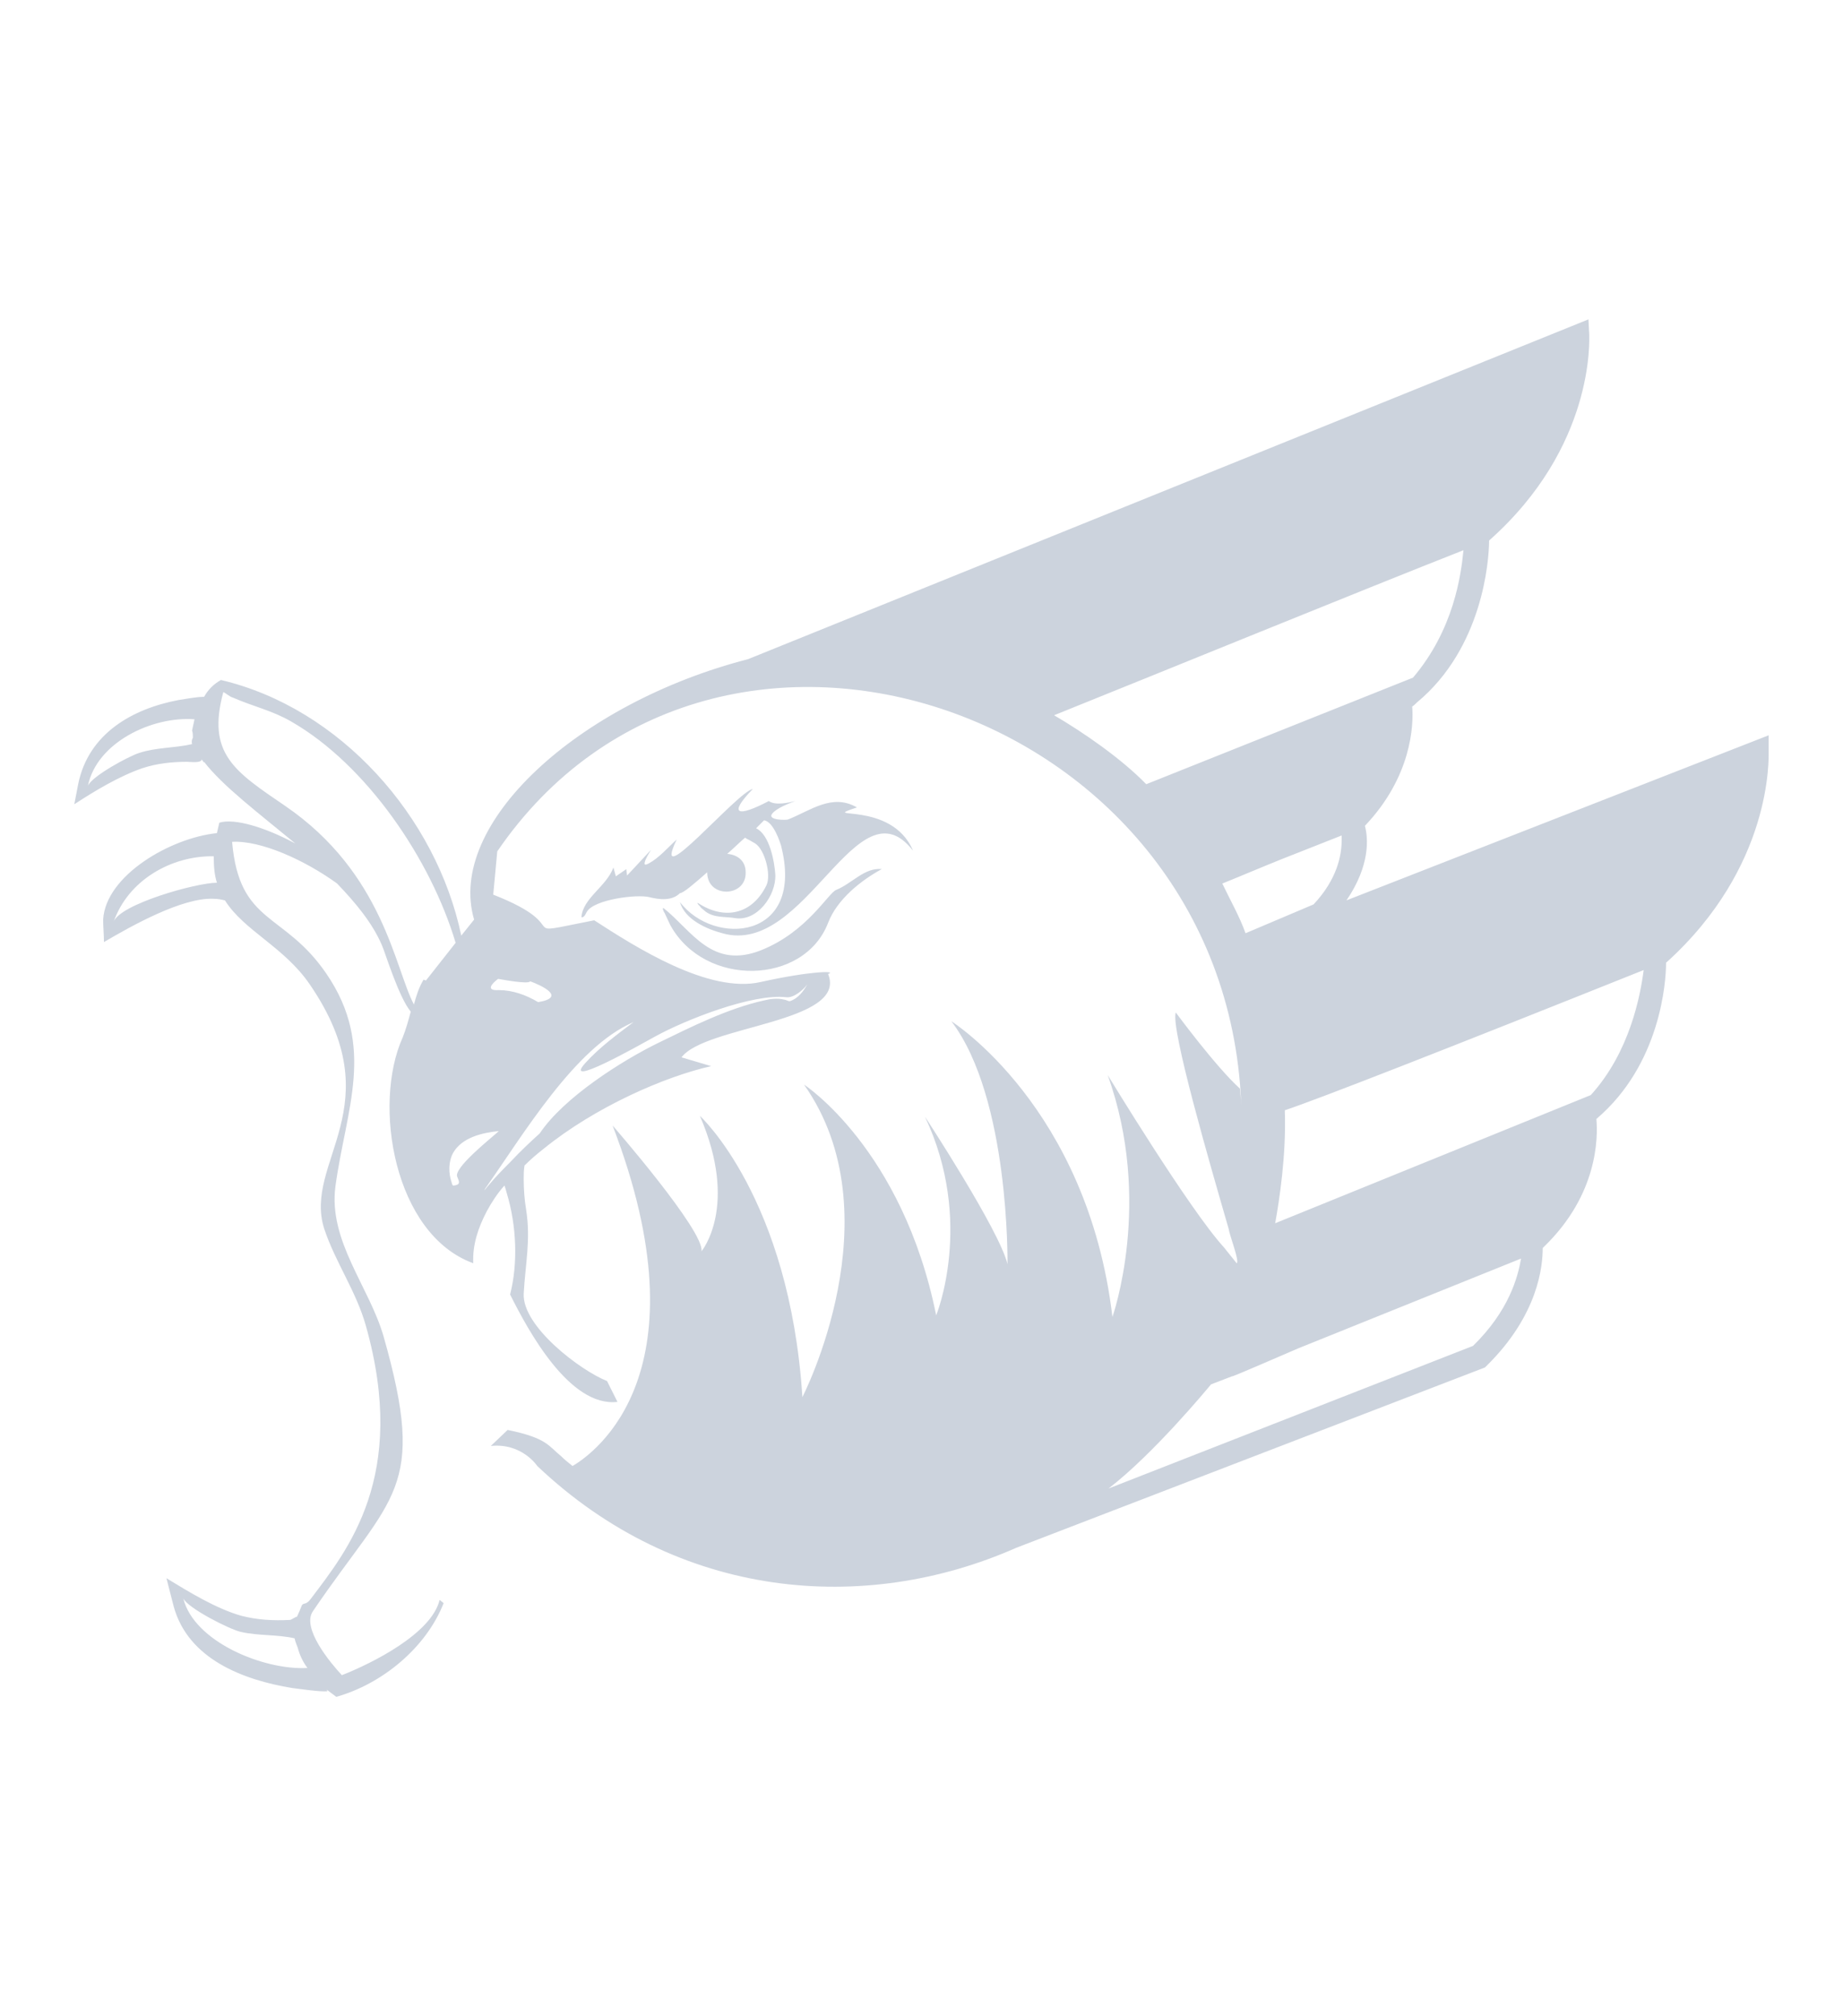 <?xml version="1.0" encoding="utf-8"?>
<!-- Generator: Adobe Illustrator 26.3.1, SVG Export Plug-In . SVG Version: 6.00 Build 0)  -->
<svg version="1.1" id="Ebene_1" xmlns="http://www.w3.org/2000/svg" xmlns:xlink="http://www.w3.org/1999/xlink" x="0px" y="0px"
	 viewBox="0 0 320 350" style="enable-background:new 0 0 320 350;" xml:space="preserve">
<style type="text/css">
	.st0{fill:#CCD3DD;}
</style>
<g>
	<path class="st0" d="M108.88,151.98l-0.14-1.11l-1.81,1.25l-0.42-1.53c-1.25,3.34-5.29,5.29-5.56,8.62
		c0.56,0.14,0.83-0.83,0.97-0.97c1.25-2.09,8.62-3.06,10.85-2.5c1.67,0.42,3.89,0.7,5.29-0.7c0.56,0,2.36-1.53,4.73-3.62v0.14
		c0.14,4.45,6.82,4.17,6.68-0.14c0-2.09-1.53-3.06-3.2-3.2c1.11-0.97,2.09-1.95,3.06-2.78c0.14,0,0.14,0,0.28,0.14l0.56,0.28
		l0.97,0.56c1.67,1.11,2.78,5.42,1.95,7.23c-2.5,5.15-7.37,6.12-11.96,3.06v0.14c0.14,0.28,0.42,0.42,0.56,0.7l0.83,0.7
		c1.53,1.11,3.34,0.83,5.01,1.11c3.89,0.7,7.23-3.89,7.09-7.51c-0.14-2.23-0.97-6.95-3.34-8.07c0.83-0.83,1.39-1.39,1.39-1.39
		c1.67,0.28,2.78,3.89,2.92,4.31c4.31,16.55-11.68,17.66-17.53,9.88c0.83,3.06,4.73,4.73,7.37,5.42
		c14.47,4.17,23.37-26.84,33.1-14.33c-3.76-8.9-16.83-5.15-9.74-7.51c-4.31-2.5-8.07,0.56-11.96,2.09
		c-0.28,0.14-3.62,0.14-2.78-0.97c0.7-0.97,2.92-1.81,4.03-2.23c-1.11,0.28-3.48,0.83-4.59,0c-5.29,2.78-7.23,2.5-2.78-2.09
		c-2.64,0.42-17.94,18.64-13.21,8.76c-1.53,1.39-3.06,3.2-4.87,4.17c-0.28,0.14-0.83,0.42-0.7-0.14c0.14-0.7,0.7-1.53,1.11-2.23
		L108.88,151.98z"/>
	<path class="st0" d="M116.39,160.6c5.98,10.85,23.23,10.43,27.4-0.42c1.53-4.03,5.7-7.37,9.32-9.32c-3.06-0.28-5.15,2.5-7.93,3.62
		c-1.39,0.56-5.01,7.23-12.94,10.43c-8.62,3.48-12.1-3.34-16.97-7.23c-0.42-0.28,0,0.7,0.14,0.83L116.39,160.6z"/>
	<path class="st0" d="M307.09,130.42v-2.78l-73.3,28.65c4.17-6.12,3.76-10.85,3.2-12.94c8.07-8.48,8.48-17.39,8.21-20.72
		c0.14,0,0.83-0.7,0.83-0.7c11.41-9.46,12.52-24.62,12.52-28.1c18.36-16.27,17.39-34.91,17.39-35.75l-0.14-2.64l-145.91,58.98
		c-29.63,7.65-52.44,28.65-47.57,45.21l-2.23,2.78c-4.31-20.59-21-39.5-41.73-44.37c-1.25,0.7-2.23,1.67-2.92,2.92
		c-1.39,0-3.48,0.42-4.45,0.56c-8.07,1.53-15.58,5.84-17.39,14.47l-0.7,3.62c3.62-2.36,7.79-4.87,11.82-6.26
		c2.5-0.83,5.15-1.11,7.79-1.11c0.42,0,2.5,0.28,2.5-0.42l0.42,0.56v-0.14c3.2,4.17,9.46,8.9,15.86,14.19
		c-5.15-2.78-10.57-4.45-13.21-3.62c-0.14,0.56-0.28,1.25-0.42,1.81c-8.07,0.83-19.33,7.37-19.75,15.02c0,1.25,0.14,2.64,0.14,3.89
		c4.73-2.78,13.63-7.79,19.06-7.51c0.7,0,1.39,0.14,1.95,0.28c3.34,5.29,10.29,8.07,14.74,14.6c14.47,21.14-1.25,30.74,2.5,42.42
		c1.95,5.84,5.56,10.85,7.23,16.83c7.37,26.15-3.2,38.95-9.6,47.43c-0.83,1.11-1.25,0.56-1.53,1.11c-0.28,0.7-0.56,1.39-0.83,1.95
		c-0.28,0-0.97,0.56-1.25,0.56c-2.92,0.14-5.56,0-8.35-0.7c-4.45-1.25-9.18-4.17-13.07-6.54l1.25,4.87
		c2.5,9.18,12.1,12.8,20.59,14.19c1.25,0.14,4.87,0.7,6.12,0.56l-0.14-0.28c0.56,0.42,1.11,0.83,1.67,1.25
		c7.93-2.23,15.58-8.48,18.64-16.27l-0.7-0.56c-1.39,5.84-11.68,10.99-16.97,13.07c-1.95-2.09-7.09-8.21-5.01-11.13
		c13.77-20.31,19.89-20.86,12.24-47.71c-2.5-8.62-9.6-16.55-8.35-26.01c1.81-13.35,7.09-24.2-1.53-36.86
		c-7.37-10.85-15.16-8.48-16.41-22.95c5.01-0.28,12.66,3.2,18.22,7.23c3.2,3.34,6.12,6.82,7.79,10.71
		c0.56,1.25,2.92,9.04,5.01,11.54c-0.42,1.53-0.83,3.06-1.39,4.45c-5.29,11.68-1.53,34.22,12.24,39.22
		c-0.14-3.2,0.83-6.12,2.36-9.04c0.83-1.53,1.81-3.06,3.06-4.45c0.14,0.42,0.28,0.83,0.42,1.39c1.67,5.56,1.95,12.1,0.56,17.53
		c3.06,6.12,10.29,19.61,18.64,18.64l-1.81-3.62c-4.59-1.81-14.74-9.46-14.47-15.16c0.28-5.15,1.25-9.32,0.42-14.6
		c-0.28-1.67-0.42-3.48-0.42-5.29c0-0.83,0-1.53,0.14-2.36c0.97-0.97,2.09-1.95,3.34-2.92c0-0.42-0.14-0.83-0.14-0.97l0,0l0,0
		c0,0.28,0.14,0.7,0.14,0.97c8.9-7.23,21-12.52,29.07-14.33l-5.15-1.53c4.17-5.56,28.93-5.98,25.45-14.47
		c1.67-0.56-2.92-0.56-11.68,1.39c-9.04,2.09-21.84-6.12-28.93-10.71c-14.88,2.92-2.64,1.39-17.53-4.45l0.7-7.51
		c37.83-55.36,127.69-24.76,129.22,45.34c0-1.39-0.14-2.78-0.28-4.17c-4.17-3.76-11.13-13.21-11.13-13.21
		c-0.97,2.64,6.12,26.98,9.18,37.55c0.14,1.11,1.95,5.7,1.39,5.98l-2.23-2.78c-5.98-6.54-20.17-29.9-20.17-29.9
		c7.93,21.98,0.83,42.01,0.83,42.01c-4.31-36.44-27.96-51.33-27.96-51.33c10.15,13.35,9.74,42.15,9.74,42.15
		c-1.39-5.84-14.33-25.59-14.33-25.59c8.62,18.22,1.95,34.49,1.95,34.49c-5.84-28.93-22.95-40.06-22.95-40.06
		c16,22.67-0.28,54.25-0.28,54.25c-2.23-34.63-17.8-48.82-17.8-48.82c6.82,15.72,0.28,23.51,0.28,23.51
		c0.56-3.48-15.44-21.84-15.44-21.84c16.41,42.7-2.92,56.75-6.95,59.11c-0.7-0.56-1.39-1.11-1.95-1.67c-2.23-1.81-2.5-3.2-9.32-4.59
		l-2.92,2.78c5.42-0.56,8.07,3.48,8.07,3.48c24.48,23.23,56.75,25.87,83.18,14.19l81.37-31.3l0.28-0.28
		c9.04-8.9,9.74-17.39,9.74-20.45l0.28-0.28c9.32-9.04,9.32-18.92,9.04-22.12c11.13-9.46,12.1-23.78,12.1-27.12
		C307.78,150.45,307.09,131.53,307.09,130.42z M33.49,128.06c-0.14,0.28-0.28,0.56-0.14,1.11c-3.06,0.7-6.26,0.56-9.18,1.53
		c-1.81,0.56-8.21,4.03-8.9,5.7c1.53-7.51,11.13-12.1,18.5-11.54c-0.14,0.7-0.28,1.25-0.42,1.95
		C33.49,127.22,33.49,127.64,33.49,128.06z M19.72,160.05c2.5-7.23,10.01-11.54,17.39-11.41c0,1.81,0.14,3.34,0.56,4.59
		C34.05,153.23,20.7,156.99,19.72,160.05z M31.82,277.44c0.7,1.67,8.07,5.42,10.01,5.84c3.06,0.7,6.26,0.42,9.32,1.11
		c0.14,0.7,0.42,1.25,0.56,1.67c0.28,1.11,0.83,2.36,1.67,3.48C45.73,289.96,33.63,284.95,31.82,277.44z M49.49,139.88
		c-8.76-5.98-13.63-9.04-10.71-19.75c0.56,0.28,1.11,0.83,1.67,0.97c3.48,1.53,6.82,2.23,10.15,4.17
		c13.07,7.51,24.2,23.92,28.51,38.39l-5.15,6.54l-0.42-0.14c-0.83,1.39-1.25,2.78-1.67,4.31C68.54,168.11,66.6,151.56,49.49,139.88z
		 M79.39,204.28c0.42,0.97,0.56,1.39-0.7,1.53c-0.14,0-0.28-0.56-0.28-0.56c-0.56-1.67-0.56-3.62,0.28-5.15
		c1.53-2.64,5.01-3.48,7.93-3.76C85.24,197.6,78.7,202.75,79.39,204.28z M109.99,177.43c-2.78,2.09-5.98,4.45-8.35,7.09
		c-4.17,4.59,9.32-3.06,12.1-4.59c5.29-2.92,16.97-7.51,22.81-6.82c1.25,0.14,2.92-1.25,3.62-2.23c-0.7,1.25-1.67,2.5-3.06,2.92
		c-0.28,0-0.7-0.28-0.97-0.28c-1.11-0.28-2.36-0.14-3.48,0.14c-6.26,1.39-12.66,4.59-18.36,7.37c-6.26,3.06-16.41,9.46-20.59,15.72
		c-1.39,1.25-3.34,3.06-5.15,5.01c-1.11,1.11-2.5,2.5-3.76,4.03c-0.28,0.28-0.42,0.56-0.7,0.83l0.14-0.28
		C90.8,197.05,99.84,181.75,109.99,177.43z M92.05,170.34c1.95,0.7,6.4,2.78,1.39,3.62c-2.09-1.25-4.45-2.09-6.82-2.09
		c-2.36,0.14-1.25-1.11-0.14-1.95C87.32,170.06,91.77,170.9,92.05,170.34z M183.02,124.16c15.58-6.26,54.11-21.98,71.08-28.65
		c-0.42,4.31-1.67,13.77-8.76,22.12l-46.32,18.5C194.7,131.67,188.03,127.08,183.02,124.16z M212.23,153.37
		c2.09-0.83,7.37-3.06,10.15-4.17l10.57-4.17c0,0.28,0,0.56,0,0.83c0,2.5-0.7,6.68-4.87,11.13l-11.82,5.01
		C215.29,159.21,213.48,156.01,212.23,153.37z M255.76,233.63l-63.29,24.76c7.79-5.98,17.11-17.25,17.8-18.08l3.62-1.39
		c0.14,0,0.28,0,11.54-4.87l38.67-15.58C263.55,221.67,262.02,227.51,255.76,233.63z M276.21,190.09l-54.8,22.25
		c0.7-3.89,1.95-11.82,1.67-19.61c5.84-1.95,27.54-10.43,62.31-24.34C284.83,172.71,283.03,182.58,276.21,190.09z"/>
</g>
</svg>
